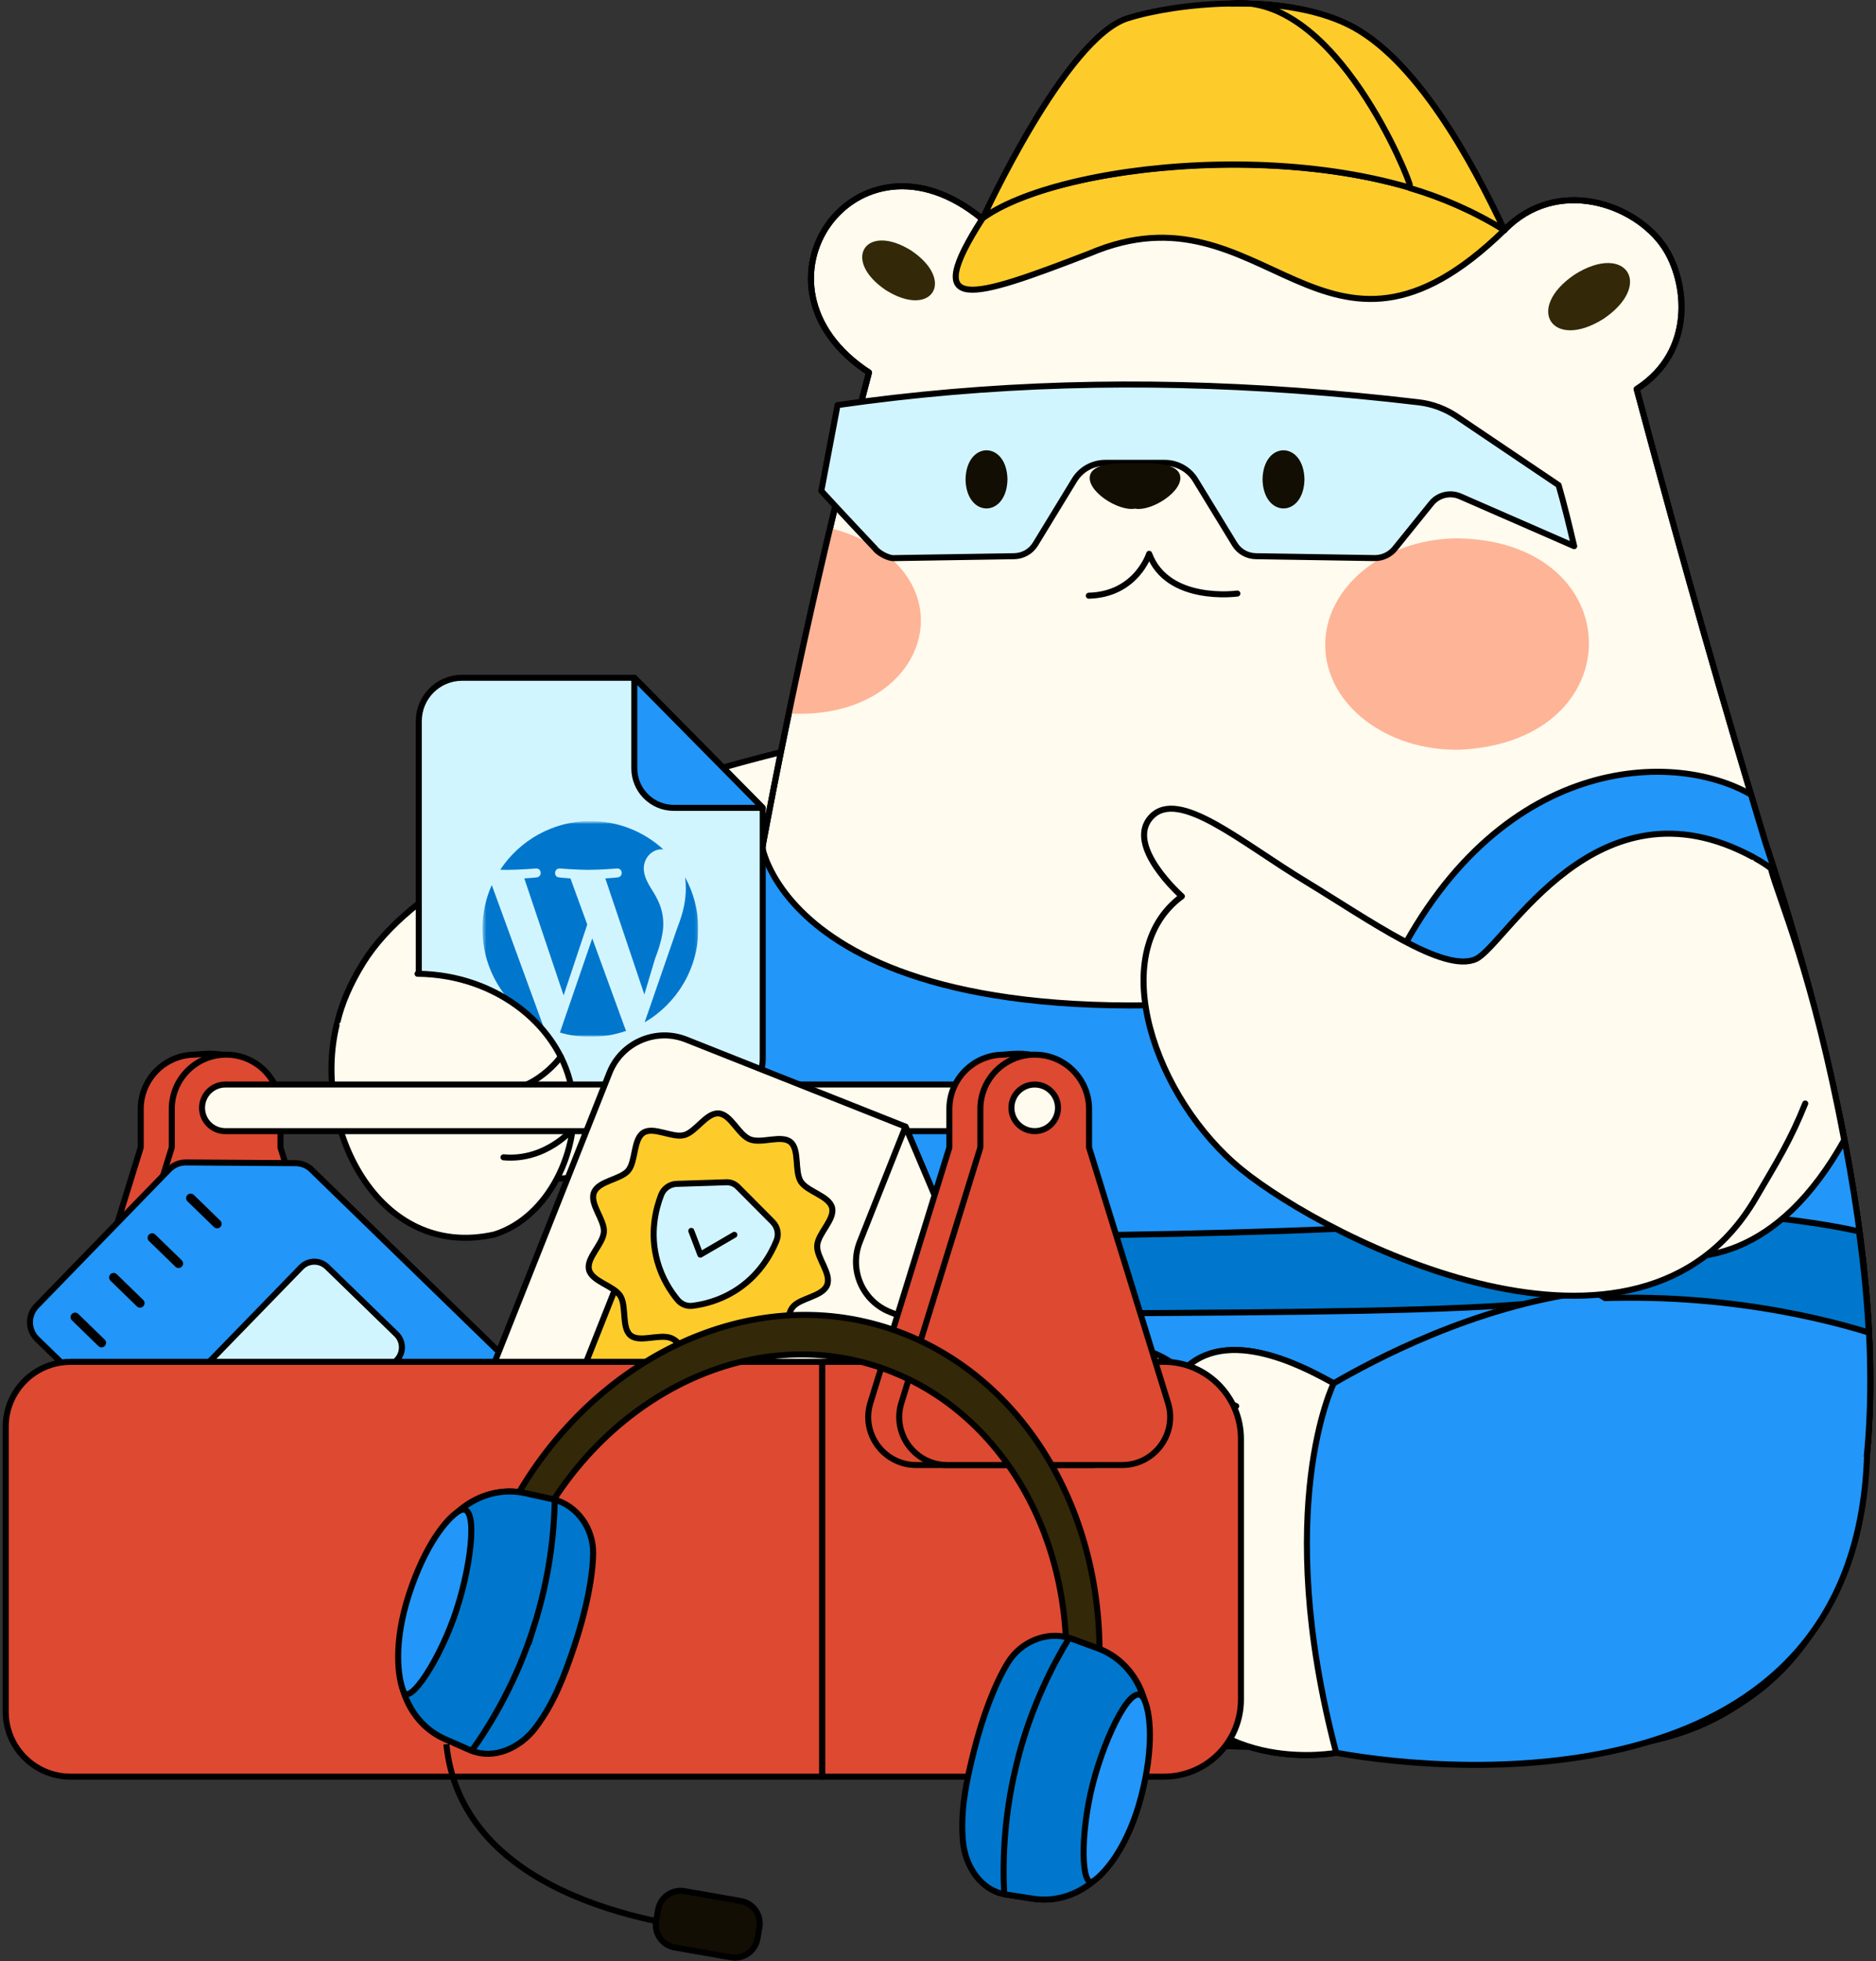 <svg width="623" height="651" viewBox="0 0 623 651" fill="none" xmlns="http://www.w3.org/2000/svg">
<rect x="0" y="0" width="623" height="651" fill="#333333" stroke="none"/>
<path d="M283.283 244.272C283.283 244.272 151.888 269.113 120.596 319.59C85.879 375.572 151.548 402.211 211.465 387.359C271.382 372.507 331.016 238.029 283.283 244.291V244.272Z" fill="#FFFBEE" stroke="black" stroke-width="2" stroke-linecap="round" stroke-linejoin="round"/>
<path d="M222.74 483.318C223.232 492.361 224.178 501.499 225.729 510.372C231.14 530.957 241.47 547.246 253.37 557.122C278.514 577.971 303.242 578.179 369.989 579.012C391.141 579.201 417.817 579.768 437.569 580.355C522.479 582.833 558.009 585.501 588.393 556.933C603.586 542.554 609.28 530.559 614.313 514.326C633.497 446.009 608.183 346.02 586.18 279.387C571.82 231.578 560.96 194.212 543.517 129.148C563.136 116.586 560.204 93.24 552.693 81.983C543.044 67.547 516.973 58.466 499.567 76.382C450.415 43.198 351.505 53.15 326.039 72.561C284.285 38.166 244.459 94.923 288.579 123.643C275.014 175.141 262.925 229.042 253.181 281.26C231.859 346.304 219.997 415.246 222.759 483.318H222.74Z" fill="#FFFBEE" stroke="black" stroke-width="2" stroke-linecap="round" stroke-linejoin="round"/>
<path d="M440.103 214.588C440.463 233.961 460.441 249.305 484.715 248.851C542.835 246.221 541.567 179.114 483.39 178.679C459.117 179.133 439.725 195.215 440.103 214.588Z" fill="#FEB497"/>
<path d="M261.959 236.818C310.619 239.505 323.825 187.988 275.657 175.255C270.775 195.726 266.14 216.707 261.959 236.818Z" fill="#FEB497"/>
<path d="M222.74 483.318C223.232 492.361 224.178 501.499 225.729 510.372C231.14 530.957 241.47 547.246 253.37 557.122C278.514 577.971 303.242 578.179 369.989 579.012C391.141 579.201 417.817 579.768 437.569 580.355C522.479 582.833 558.009 585.501 588.393 556.933C603.586 542.554 609.28 530.559 614.313 514.326C633.497 446.009 608.183 346.02 586.18 279.387C571.82 231.578 560.96 194.212 543.517 129.148C563.136 116.586 560.204 93.24 552.693 81.983C543.044 67.547 516.973 58.466 499.567 76.382C450.415 43.198 351.505 53.15 326.039 72.561C284.285 38.166 244.459 94.923 288.579 123.643C275.014 175.141 262.925 229.042 253.181 281.26C231.859 346.304 219.997 415.246 222.759 483.318H222.74Z" stroke="black" stroke-width="2" stroke-linecap="round" stroke-linejoin="round"/>
<path d="M290.642 182.104C291.323 183.163 294.899 185.585 297.377 185.244C310.507 185.036 323.618 184.828 336.767 184.62C339.662 184.582 342.348 183.069 343.843 180.609C348.156 173.514 352.508 166.42 356.84 159.306C358.997 155.787 362.876 153.63 367.076 153.63H386.771C390.952 153.63 394.849 155.787 396.987 159.306C401.339 166.42 405.671 173.514 410.004 180.609C411.498 183.069 414.166 184.582 417.079 184.62L456.469 185.244C459.08 185.282 461.578 184.109 463.205 182.104C467.253 177.09 471.283 172.076 475.332 167.082C477.621 164.244 481.575 163.298 484.943 164.774C497.562 170.279 510.162 175.785 522.763 181.29C521.155 174.46 519.509 167.649 517.598 161.028C506.341 153.46 495.084 145.873 483.827 138.268C480.043 135.714 475.691 134.068 471.132 133.538C458.115 131.986 444.494 130.681 430.361 129.659C378.976 125.97 328.953 127.162 278.136 134.465C276.339 143.962 274.541 153.46 272.744 162.938C281.542 172.512 288.201 179.493 290.642 182.104Z" fill="#D1F5FF" stroke="black" stroke-width="2" stroke-linecap="round" stroke-linejoin="round"/>
<path d="M419.273 159.117C419.538 171.982 432.952 171.982 433.198 159.117C432.933 146.251 419.519 146.251 419.273 159.117Z" fill="#120E03"/>
<path d="M334.571 159.117C334.306 171.982 320.892 171.982 320.646 159.117C320.911 146.251 334.325 146.251 334.571 159.117Z" fill="#120E03"/>
<path d="M362.042 157.565C363.102 154.368 368.589 153.479 376.932 153.8C385.275 153.479 390.762 154.368 391.821 157.565C393.448 162.787 382.532 169.863 376.932 168.841C371.332 169.844 360.415 162.787 362.042 157.565Z" fill="#120E03"/>
<path d="M522.933 91.121C506.246 102.397 515.479 116.548 532.525 105.821C549.212 94.545 539.979 80.394 522.933 91.121Z" fill="#332808"/>
<path d="M302.675 83.212C317.507 93.24 309.296 105.821 294.142 96.286C279.309 86.258 287.52 73.677 302.675 83.212Z" fill="#332808"/>
<path d="M361.873 84.121C420.353 59.185 439.329 135.07 499.568 76.383C450.283 43.217 352.035 53.169 326.4 72.334C305.475 104.781 322.502 99.294 361.873 84.121Z" fill="#FECC2A" stroke="black" stroke-width="2" stroke-linecap="round" stroke-linejoin="round"/>
<path d="M326.514 72.163H326.684C354.798 52.506 450 43.652 499.568 76.382C488.936 53.793 470.225 19.076 447.597 8.084C436.51 2.711 422.302 0.932 408.85 1.159C395.418 1.349 382.572 3.505 374.436 6.078C353.814 12.568 326.514 72.163 326.514 72.163Z" fill="#FECC2A" stroke="black" stroke-width="2" stroke-linecap="round" stroke-linejoin="round"/>
<path d="M408.85 1.159C443.775 -2.587 468.635 60.907 468.2 61.55C468.181 61.834 468.181 62.117 468.181 62.401C478.359 65.428 488.822 69.799 499.568 76.383C488.935 53.793 470.224 19.076 447.596 8.084C436.51 2.711 422.301 0.932 408.85 1.159Z" fill="#FECC2A" stroke="black" stroke-width="2" stroke-linecap="round" stroke-linejoin="round"/>
<path d="M222.739 483.318C223.212 492.361 224.196 501.499 225.729 510.372C231.14 530.957 241.47 547.246 253.37 557.122C277.246 576.76 358.656 579.333 393.448 579.333C495.934 577.952 586.047 604.931 614.312 514.326C633.496 446.103 608.163 345.926 586.179 279.387C584.59 274.108 583.133 269.303 581.487 263.759C554.716 248.302 494.383 250.781 460.158 326.269C265.686 357.391 253.162 281.279 253.162 281.279C231.84 346.323 219.977 415.133 222.739 483.318Z" fill="#2296F9" stroke="black" stroke-width="2" stroke-linecap="round" stroke-linejoin="round"/>
<path d="M222.91 439.936C290.698 433.428 454.842 438.309 513.378 432.198C562.474 427.071 602.488 436.701 620.594 442.301C620.026 431.063 618.872 419.862 617.359 408.719C594.126 403.611 553.147 399.108 487.988 405.086C420.428 411.292 282.487 410.687 225.237 410.119C224.197 420.316 223.44 429.871 222.91 439.936Z" fill="#0077CD" stroke="black" stroke-width="2" stroke-linecap="round" stroke-linejoin="round"/>
<path d="M393.808 456.055C393.808 456.055 375.854 437.174 350.142 452.29C324.45 467.407 322.369 578.614 364.653 578.595C398.33 578.595 407.6 563.271 407.903 507.175C407.903 479.534 402 467.028 393.808 456.055Z" fill="#FFFBEE" stroke="black" stroke-width="2" stroke-linecap="round" stroke-linejoin="round"/>
<path d="M527.531 428.717C489.484 433.522 455.921 451.628 442.905 459.158C436.113 455.544 409.455 439.822 394.093 453.785C373.433 472.553 373.111 528.176 386.26 555.249C402.89 589.55 443.737 581.793 443.737 581.793C486.306 589.569 615.543 597.874 619.989 484.188" fill="#2296F9"/>
<path d="M527.531 428.717C489.484 433.522 455.921 451.628 442.905 459.158C436.113 455.544 409.455 439.822 394.093 453.785C373.433 472.553 373.111 528.176 386.26 555.249C402.89 589.55 443.737 581.793 443.737 581.793C486.306 589.569 615.543 597.874 619.989 484.188" stroke="black" stroke-width="2" stroke-linecap="round" stroke-linejoin="round"/>
<path d="M612.44 378.448C601.883 322.352 590.816 298.855 588.072 288.222C588.072 288.222 527.398 239.051 505.811 375.781C503.427 397.027 569.058 455.847 612.44 378.448Z" fill="#FFFBEE" stroke="black" stroke-width="2" stroke-linecap="round" stroke-linejoin="round"/>
<path d="M450.643 353.059C451.305 374.646 482.635 374.627 483.297 353.059C482.635 331.472 451.305 331.491 450.643 353.059Z" fill="#FECC2A" stroke="black" stroke-width="2" stroke-linecap="round" stroke-linejoin="round"/>
<path d="M599.5 366.283C594.581 378.524 590.418 385.127 583.04 397.727C544.236 464.058 441.202 411.671 412.331 388.211C383.46 364.751 366.754 316.469 392.485 297.511C392.485 297.511 373.282 280.56 382.382 271.081C391.482 261.603 412.104 279.557 433.407 292.46C454.71 305.363 479.476 323.185 490.127 318.342C500.022 313.839 530.085 256.267 582.094 284.457" fill="#FFFBEE"/>
<path d="M599.5 366.283C594.581 378.524 590.418 385.127 583.04 397.727C544.236 464.058 441.202 411.671 412.331 388.211C383.46 364.751 366.754 316.469 392.485 297.511C392.485 297.511 373.282 280.56 382.382 271.081C391.482 261.603 412.104 279.557 433.407 292.46C454.71 305.363 479.476 323.185 490.127 318.342C500.022 313.839 530.085 256.267 582.094 284.457" stroke="black" stroke-width="2" stroke-linecap="round" stroke-linejoin="round"/>
<path d="M253.294 268.149V351.488C253.294 359.396 246.861 365.829 238.953 365.829H153.438C145.511 365.829 139.078 359.396 139.078 351.488V239.335C139.078 231.407 145.511 224.975 153.438 224.975H210.65L253.294 268.149Z" fill="#D1F5FF" stroke="black" stroke-width="2" stroke-linecap="round" stroke-linejoin="round"/>
<path d="M253.295 268.149H223.743C216.515 268.149 210.65 262.265 210.65 255.038V224.975L253.295 268.149Z" fill="#2296F9" stroke="black" stroke-width="2" stroke-linecap="round" stroke-linejoin="round"/>
<mask id="mask0_4509_9664" style="mask-type:luminance" maskUnits="userSpaceOnUse" x="160" y="272" width="72" height="73">
<path d="M231.972 272.5H160.287V344.185H231.972V272.5Z" fill="white"/>
</mask>
<g mask="url(#mask0_4509_9664)">
<mask id="mask1_4509_9664" style="mask-type:luminance" maskUnits="userSpaceOnUse" x="160" y="272" width="72" height="73">
<path d="M231.896 272.5H160.211V344.185H231.896V272.5Z" fill="white"/>
</mask>
<g mask="url(#mask1_4509_9664)">
<path d="M160.211 308.352C160.211 322.542 168.46 334.801 180.417 340.61L163.314 293.766C161.327 298.231 160.211 303.15 160.211 308.352ZM220.261 306.536C220.261 302.109 218.672 299.044 217.309 296.66C215.493 293.709 213.79 291.211 213.79 288.26C213.79 284.968 216.288 281.903 219.807 281.903C219.958 281.903 220.109 281.922 220.28 281.941C213.904 276.095 205.409 272.538 196.082 272.538C183.557 272.538 172.546 278.971 166.133 288.695C166.984 288.714 167.76 288.733 168.441 288.733C172.187 288.733 177.995 288.279 177.995 288.279C179.925 288.165 180.152 291.003 178.222 291.23C178.222 291.23 176.273 291.457 174.117 291.571L187.171 330.393L195.022 306.877L189.441 291.571C187.511 291.457 185.676 291.23 185.676 291.23C183.747 291.117 183.974 288.165 185.903 288.279C185.903 288.279 191.825 288.733 195.344 288.733C199.09 288.733 204.898 288.279 204.898 288.279C206.828 288.165 207.055 291.003 205.125 291.23C205.125 291.23 203.177 291.457 201.02 291.571L213.98 330.091L217.555 318.153C219.372 313.498 220.28 309.639 220.28 306.574L220.261 306.536ZM196.687 311.474L185.941 342.729C189.157 343.675 192.544 344.185 196.063 344.185C200.244 344.185 204.236 343.467 207.963 342.161C207.869 342.01 207.774 341.839 207.698 341.669L196.687 311.493V311.474ZM227.507 291.155C227.658 292.29 227.753 293.52 227.753 294.844C227.753 298.476 227.072 302.563 225.028 307.69L214.074 339.342C224.726 333.137 231.896 321.577 231.896 308.371C231.896 302.147 230.307 296.282 227.507 291.174V291.155Z" fill="#0077CD"/>
</g>
</g>
<path d="M138.663 323.223C165.358 323.488 186.718 341.177 190.066 362.632C192.999 381.418 182.272 404.103 164.185 409.76C125.249 418.481 103.643 373.718 111.778 340.269" fill="#FFFBEE"/>
<path d="M138.663 323.223C165.358 323.488 186.718 341.177 190.066 362.632C192.999 381.418 182.272 404.103 164.185 409.76C125.249 418.481 103.643 373.718 111.778 340.269" stroke="black" stroke-width="2" stroke-linecap="round" stroke-linejoin="round"/>
<path d="M186.225 350.769C186.225 350.769 177.957 362.348 165.225 362.121L186.225 350.769Z" fill="#FFFBEE"/>
<path d="M186.225 350.769C186.225 350.769 177.957 362.348 165.225 362.121" stroke="black" stroke-width="2" stroke-linecap="round" stroke-linejoin="round"/>
<path d="M190.179 374.759C190.179 374.759 181.268 385.41 167.211 384.143L190.179 374.759Z" fill="#FFFBEE"/>
<path d="M190.179 374.759C190.179 374.759 181.268 385.41 167.211 384.143" stroke="black" stroke-width="2" stroke-linecap="round" stroke-linejoin="round"/>
<path d="M386.26 555.249C402.89 589.55 443.737 581.793 443.737 581.793C422.34 500.572 442.905 459.158 442.905 459.158C436.113 455.544 409.455 439.822 394.093 453.785C373.433 472.553 373.111 528.175 386.26 555.249Z" fill="#FFFBEE" stroke="black" stroke-width="2" stroke-linecap="round" stroke-linejoin="round"/>
<path d="M410.533 466.725C410.533 466.725 398.406 460.596 386.26 464.323L410.533 466.725Z" fill="#0077CD"/>
<path d="M410.533 466.725C410.533 466.725 398.406 460.596 386.26 464.323" stroke="black" stroke-width="2" stroke-linecap="round" stroke-linejoin="round"/>
<path d="M407.903 488.975C407.903 488.975 391.519 482.845 378.768 488.975H407.903Z" fill="#0077CD"/>
<path d="M407.903 488.975C407.903 488.975 391.519 482.845 378.768 488.975" stroke="black" stroke-width="2" stroke-linecap="round" stroke-linejoin="round"/>
<path d="M410.911 197.012C410.911 197.012 387.772 200.266 381.623 183.825C381.623 183.825 377.404 197.315 361.588 197.731" stroke="black" stroke-width="2" stroke-linecap="round" stroke-linejoin="round"/>
<path d="M109.054 465.628L82.832 380.888V368.118C82.832 358.147 84.137 347.874 64.783 350.069C54.812 350.069 46.734 358.147 46.734 368.118V380.888L20.512 465.628C17.333 475.882 24.995 486.288 35.742 486.288H93.824C104.551 486.288 112.232 475.882 109.054 465.628Z" fill="#DE4931" stroke="black" stroke-width="2" stroke-linecap="round" stroke-linejoin="round"/>
<path d="M119.365 465.628L93.142 380.888V368.118C93.142 358.147 85.064 350.069 75.093 350.069C65.123 350.069 57.044 358.147 57.044 368.118V380.888L30.822 465.628C27.644 475.882 35.306 486.288 46.052 486.288H104.134C114.862 486.288 122.543 475.882 119.365 465.628Z" fill="#DE4931" stroke="black" stroke-width="2" stroke-linecap="round" stroke-linejoin="round"/>
<path d="M335.878 359.982H74.83C70.556 359.982 67.092 363.447 67.092 367.72C67.092 371.994 70.556 375.458 74.83 375.458H335.878C340.152 375.458 343.616 371.994 343.616 367.72C343.616 363.447 340.152 359.982 335.878 359.982Z" fill="#FFFBEE" stroke="black" stroke-width="2" stroke-linecap="round" stroke-linejoin="round"/>
<path d="M103.492 388.286L167.004 450C170.088 452.99 170.145 457.909 167.156 460.974L105.611 524.315C102.622 527.399 97.703 527.456 94.638 524.467L12.301 444.457C9.217 441.468 9.16 436.549 12.15 433.484L56.156 388.191C57.632 386.677 59.656 385.826 61.775 385.845L98.157 386.091C100.162 386.091 102.073 386.886 103.511 388.286H103.492Z" fill="#2296F9" stroke="black" stroke-width="2" stroke-linecap="round" stroke-linejoin="round"/>
<path d="M100.016 420.634L62.794 458.936C60.45 461.349 60.505 465.206 62.918 467.551L85.916 489.9C88.328 492.244 92.185 492.189 94.53 489.776L131.752 451.474C134.097 449.061 134.041 445.204 131.628 442.859L108.631 420.51C106.218 418.166 102.361 418.221 100.016 420.634Z" fill="#D1F5FF" stroke="black" stroke-width="2" stroke-linecap="round" stroke-linejoin="round"/>
<path d="M24.939 437.192L33.718 445.725" stroke="black" stroke-width="3" stroke-linecap="round" stroke-linejoin="round"/>
<path d="M37.728 424.024L46.507 432.557" stroke="black" stroke-width="3" stroke-linecap="round" stroke-linejoin="round"/>
<path d="M50.518 410.856L59.296 419.389" stroke="black" stroke-width="3" stroke-linecap="round" stroke-linejoin="round"/>
<path d="M63.307 397.688L72.104 406.221" stroke="black" stroke-width="3" stroke-linecap="round" stroke-linejoin="round"/>
<path d="M333.172 450.435L291.076 556.459C287.084 566.524 275.657 571.462 265.592 567.47L156.787 524.278C146.703 520.267 141.765 508.858 145.757 498.774L202.401 356.085C206.412 346.001 217.821 341.063 227.924 345.074L300.706 373.964L333.172 450.435Z" fill="#FFFBEE" stroke="black" stroke-width="2" stroke-linecap="round" stroke-linejoin="round"/>
<path d="M333.171 450.436L295.579 435.508C286.365 431.857 281.881 421.413 285.532 412.219L300.706 373.983L333.171 450.454V450.436Z" fill="#FFFBEE" stroke="black" stroke-width="2" stroke-linecap="round" stroke-linejoin="round"/>
<path d="M229.153 491.377C224.404 482.314 219.656 473.252 214.907 464.19C205.239 467.519 195.553 470.868 185.885 474.198C194.853 451.589 203.839 428.981 212.807 406.353L256.075 423.532L229.153 491.377Z" fill="#FECC2A" stroke="black" stroke-width="2" stroke-linecap="round" stroke-linejoin="round"/>
<path d="M274.673 426.54C273.14 430.4 265.799 430.778 263.283 433.824C260.767 436.87 261.637 444.23 258.251 446.368C254.864 448.506 248.678 444.551 244.761 445.554C240.845 446.557 237.402 453.008 233.315 452.762C229.228 452.516 226.75 445.687 222.872 444.154C218.993 442.622 212.409 445.781 209.382 443.246C206.355 440.711 208.133 433.54 205.996 430.154C203.858 426.767 196.612 425.405 195.609 421.489C194.606 417.573 200.282 412.994 200.547 408.907C200.812 404.821 195.722 399.656 197.255 395.796C198.787 391.937 206.128 391.558 208.644 388.512C211.161 385.466 210.29 378.107 213.677 375.969C217.063 373.831 223.25 377.785 227.166 376.782C231.083 375.78 234.526 369.328 238.612 369.574C242.699 369.82 245.177 376.65 249.056 378.183C252.934 379.715 259.518 376.555 262.545 379.091C265.572 381.626 263.794 388.796 265.932 392.183C268.07 395.569 275.316 396.932 276.319 400.848C277.321 404.764 271.646 409.343 271.381 413.429C271.116 417.516 276.205 422.681 274.673 426.54Z" fill="#FECC2A"/>
<path d="M274.673 426.54C273.14 430.4 265.799 430.778 263.283 433.824C260.767 436.87 261.637 444.23 258.251 446.368C254.864 448.506 248.678 444.551 244.761 445.554C240.845 446.557 237.402 453.008 233.315 452.762C229.228 452.516 226.75 445.687 222.872 444.154C218.993 442.622 212.409 445.781 209.382 443.246C206.355 440.711 208.133 433.54 205.996 430.154C203.858 426.767 196.612 425.405 195.609 421.489C194.606 417.573 200.282 412.994 200.547 408.907C200.812 404.821 195.722 399.656 197.255 395.796C198.787 391.937 206.128 391.558 208.644 388.512C211.161 385.466 210.29 378.107 213.677 375.969C217.063 373.831 223.25 377.785 227.166 376.782C231.083 375.78 234.526 369.328 238.612 369.574C242.699 369.82 245.177 376.65 249.056 378.183C252.934 379.715 259.518 376.555 262.545 379.091C265.572 381.626 263.794 388.796 265.932 392.183C268.07 395.569 275.316 396.932 276.319 400.848C277.321 404.764 271.646 409.343 271.381 413.429C271.116 417.516 276.205 422.681 274.673 426.54Z" stroke="black" stroke-width="2" stroke-linecap="round" stroke-linejoin="round"/>
<path d="M256.623 405.616L244.988 393.923C243.985 392.921 242.623 392.372 241.223 392.429L224.725 392.959C222.417 393.034 220.412 394.472 219.579 396.591C217.782 401.226 215.72 409.248 218.255 418.519C219.844 424.308 222.682 428.621 225.028 431.459C226.239 432.935 228.112 433.673 230.004 433.427C233.655 432.973 238.688 431.762 243.796 428.659C251.988 423.665 255.999 416.418 257.872 411.802C258.723 409.683 258.25 407.28 256.623 405.634V405.616Z" fill="#D1F5FF" stroke="black" stroke-width="2" stroke-linecap="round" stroke-linejoin="round"/>
<path d="M229.57 408.567L232.579 416.456L243.873 409.872" stroke="black" stroke-width="2" stroke-linecap="round" stroke-linejoin="round"/>
<path d="M23.426 452.025H273.047V589.719H23.426C11.544 589.719 1.896 580.07 1.896 568.189V473.574C1.896 461.692 11.544 452.044 23.426 452.044V452.025Z" fill="#DE4931" stroke="black" stroke-width="2" stroke-linecap="round" stroke-linejoin="round"/>
<path d="M386.525 589.719H273.066V452.025H386.525C400.638 452.025 412.104 463.49 412.104 477.604V564.14C412.104 578.254 400.638 589.719 386.525 589.719Z" fill="#DE4931" stroke="black" stroke-width="2" stroke-linecap="round" stroke-linejoin="round"/>
<path d="M377.594 465.628L351.372 380.888V368.118C351.372 358.147 352.677 347.874 333.323 350.069C323.352 350.069 315.274 358.147 315.274 368.118V380.888L289.052 465.628C285.873 475.882 293.536 486.288 304.282 486.288H362.364C373.091 486.288 380.772 475.882 377.594 465.628Z" fill="#DE4931" stroke="black" stroke-width="2" stroke-linecap="round" stroke-linejoin="round"/>
<path d="M387.887 465.628L361.665 380.888V368.118C361.665 358.147 353.586 350.069 343.616 350.069C333.645 350.069 325.567 358.147 325.567 368.118V380.888L299.345 465.628C296.166 475.882 303.829 486.288 314.575 486.288H372.657C383.384 486.288 391.065 475.882 387.887 465.628Z" fill="#DE4931" stroke="black" stroke-width="2" stroke-linecap="round" stroke-linejoin="round"/>
<path d="M343.615 375.458C347.889 375.458 351.353 371.994 351.353 367.72C351.353 363.447 347.889 359.982 343.615 359.982C339.341 359.982 335.877 363.447 335.877 367.72C335.877 371.994 339.341 375.458 343.615 375.458Z" fill="#FFFBEE" stroke="black" stroke-width="2" stroke-linecap="round" stroke-linejoin="round"/>
<path d="M148.236 578.958C148.823 584.936 150.261 590.063 152.077 594.433C169.577 636.415 236.533 640.805 243.552 641.164" stroke="black" stroke-width="2" stroke-miterlimit="10"/>
<path d="M246.024 630.999L227.332 627.726C223.205 627.004 219.274 629.764 218.551 633.891L217.895 637.637C217.173 641.764 219.933 645.695 224.06 646.418L242.752 649.69C246.879 650.413 250.811 647.653 251.533 643.526L252.189 639.78C252.911 635.653 250.151 631.721 246.024 630.999Z" fill="#120E03" stroke="black" stroke-width="2" stroke-miterlimit="10"/>
<path d="M357.558 566.054C355.137 565.43 353.472 562.8 353.718 559.641C357.88 507.14 328.536 461.658 283.981 451.555C241.659 441.925 195.95 467.996 175.271 513.553C173.776 516.864 170.409 518.359 167.741 516.883C165.092 515.407 164.146 511.529 165.66 508.218C188.817 457.174 239.88 427.924 287.046 438.652C336.69 449.947 369.364 500.821 364.71 559.622C364.426 563.254 361.721 566.187 358.693 566.206C358.296 566.206 357.918 566.149 357.539 566.054H357.558Z" fill="#332808" stroke="black" stroke-width="2" stroke-linecap="round" stroke-linejoin="round"/>
<path d="M319.777 611.026C320.477 619.539 325.812 627.334 333.493 628.734C333.607 628.772 333.739 628.791 333.853 628.81L343.048 630.229C356.159 632.291 368.948 623.172 372.562 609.228L380.167 579.79C383.762 565.846 376.989 551.676 364.521 547.116L355.78 543.919C355.534 543.824 355.307 543.749 355.061 543.673C347.758 541.403 339.131 544.732 334.723 551.865C330.485 558.733 326.436 569.327 323.523 580.849C320.704 591.955 318.944 601.244 319.758 611.026H319.777Z" fill="#0077CD" stroke="black" stroke-width="2" stroke-miterlimit="10"/>
<path d="M338.336 582.684C333.398 601.112 332.906 617.25 333.493 628.734C333.606 628.772 333.739 628.791 333.852 628.81L343.047 630.229C356.158 632.291 368.947 623.172 372.561 609.228L380.167 579.79C383.761 565.846 376.988 551.676 364.52 547.116L355.78 543.919C355.534 543.824 355.307 543.749 355.061 543.673C349.404 552.943 342.782 566.054 338.317 582.666L338.336 582.684Z" fill="#0077CD" stroke="black" stroke-width="2" stroke-miterlimit="10"/>
<path d="M362.931 592.049C358.618 608.755 358.977 627.277 363.158 624.364C367.094 621.62 374.699 612.899 379.013 596.193C383.326 579.487 382.002 568.476 379.978 564.106C376.61 556.784 367.245 575.325 362.931 592.031V592.049Z" fill="#2296F9" stroke="black" stroke-width="2" stroke-miterlimit="10"/>
<path d="M177.77 573.565C172.605 580.357 163.921 584.065 156.675 581.114C156.561 581.076 156.429 581.019 156.334 580.982L147.82 577.236C135.674 571.919 129.771 557.351 134.236 543.654L143.658 514.745C148.123 501.047 161.461 492.761 174.421 495.618L183.502 497.623C183.748 497.68 183.994 497.737 184.24 497.812C191.618 499.837 197.105 507.272 196.973 515.653C196.859 523.732 194.551 534.837 190.824 546.094C187.21 556.973 183.71 565.751 177.77 573.565Z" fill="#0077CD" stroke="black" stroke-width="2" stroke-miterlimit="10"/>
<path d="M177.372 539.7C171.621 557.881 163.353 571.749 156.675 581.133C156.561 581.095 156.429 581.038 156.334 581L147.82 577.254C135.674 571.938 129.771 557.37 134.236 543.673L143.658 514.764C148.123 501.066 161.461 492.78 174.421 495.636L183.502 497.642C183.748 497.699 183.994 497.755 184.24 497.831C184.032 508.691 182.556 523.297 177.372 539.718V539.7Z" fill="#0077CD" stroke="black" stroke-width="2" stroke-miterlimit="10"/>
<path d="M151.604 534.364C146.249 550.767 135.995 566.187 134.028 561.495C132.173 557.068 130.471 545.621 135.806 529.218C141.16 512.815 148.198 504.264 152.247 501.653C159.02 497.301 156.939 517.961 151.604 534.364Z" fill="#2296F9" stroke="black" stroke-width="2" stroke-miterlimit="10"/>
</svg>
